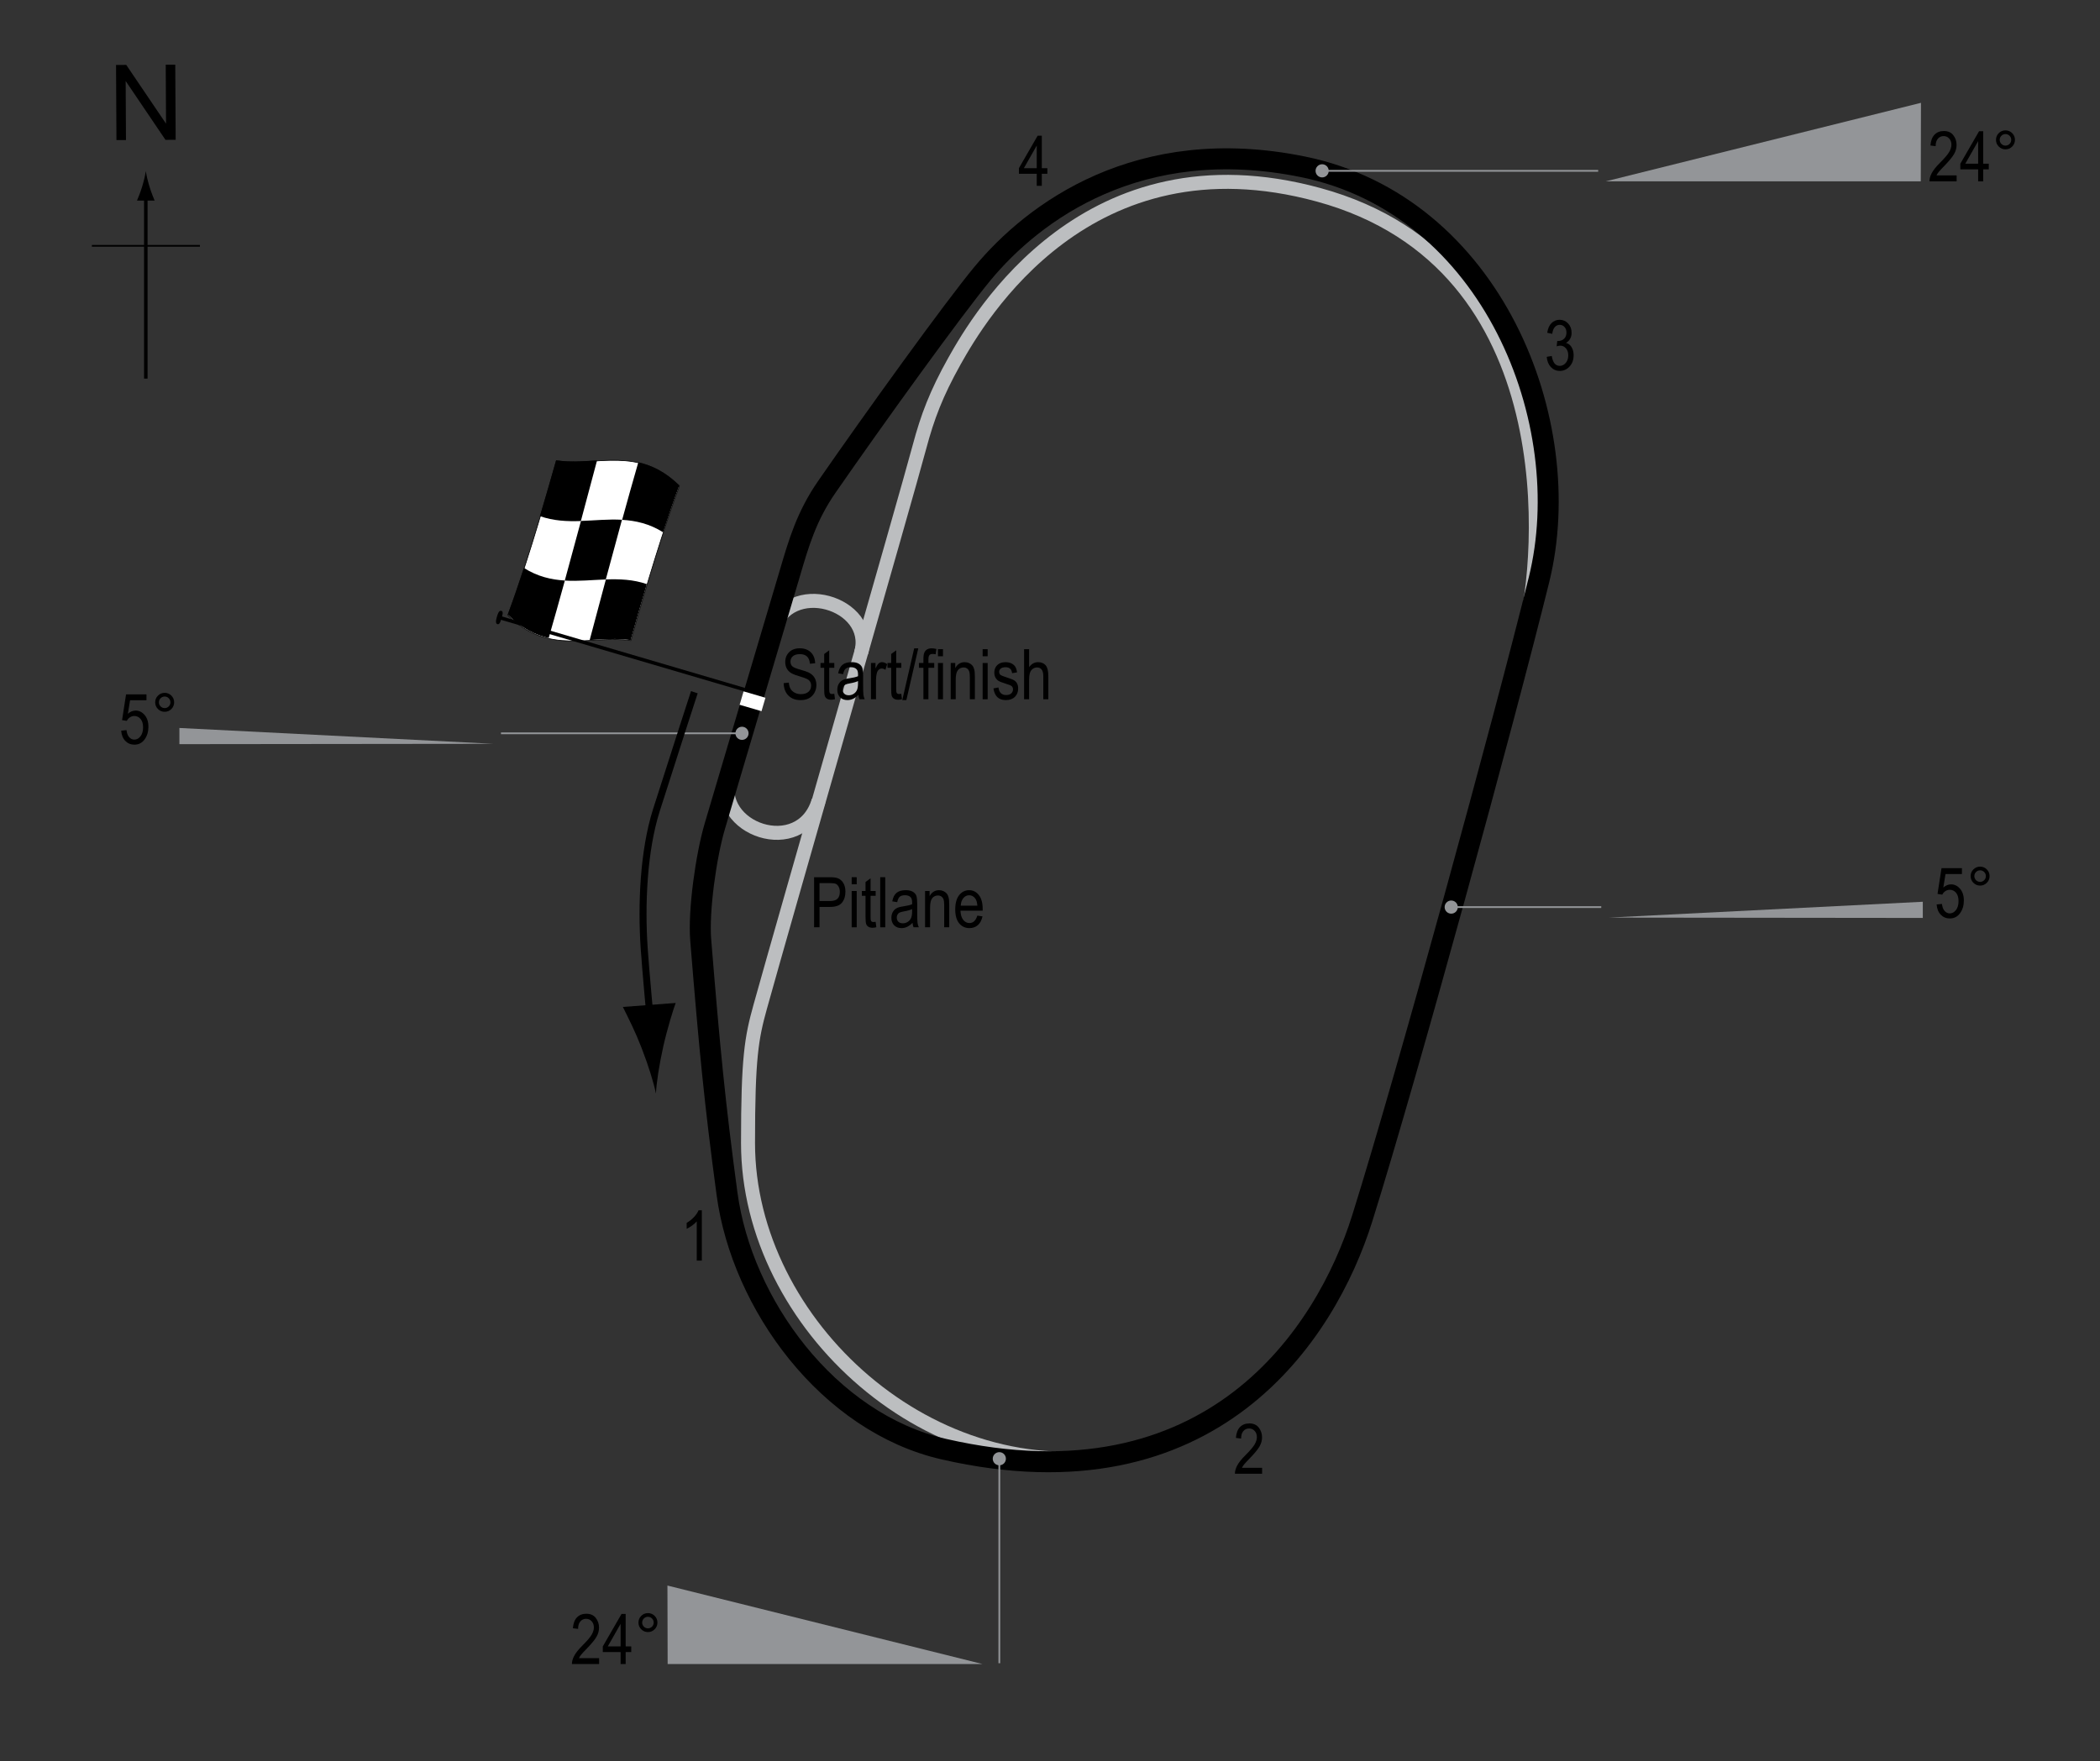 <?xml version="1.0" encoding="utf-8"?>
<!-- Generator: Adobe Illustrator 14.0.0, SVG Export Plug-In . SVG Version: 6.00 Build 43363)  -->
<!DOCTYPE svg PUBLIC "-//W3C//DTD SVG 1.1//EN" "http://www.w3.org/Graphics/SVG/1.1/DTD/svg11.dtd">
<svg version="1.1" xmlns="http://www.w3.org/2000/svg" xmlns:xlink="http://www.w3.org/1999/xlink" x="0px" y="0px" width="300px"
	 height="251.667px" viewBox="0 0 300 251.667" enable-background="new 0 0 300 251.667" xml:space="preserve">
<rect x="0" y="0" width="300" height="251.667" fill="#333333" stroke="none"/>
<g id="Winners_Circle">
	<path fill="none" stroke="#BCBEC0" stroke-width="2" d="M110.277,90.333c2.25-8,14.667-4.167,12.75,2.917"/>
	<path fill="none" stroke="#BCBEC0" stroke-width="2" d="M116.943,114.417c-2.5,8.417-15.083,4.083-12.75-3.5"/>
</g>
<g id="Pitlane">
	<path fill="none" stroke="#BCBEC0" stroke-width="2" d="M217.86,89.833c2.5-9.5,6.516-52.178-29.5-62c-33-9-48.5,17.5-52,23.75
		c-2.614,4.668-3.875,8.031-5,12.25c-2,7.5-19.147,67.028-22.75,80c-1.25,4.5-1.75,7.25-1.75,19.5c0,26.03,26.5,50,53.75,44.25"/>
</g>
<g id="Circuit">
	<path fill="none" stroke="#000000" stroke-width="3" d="M140.36,39.083c-4.187,5.053-15.5,20.75-22.25,30.5
		c-2.881,4.162-4,8-5.25,12.25s-8.337,28.046-10.75,36.25c-1.25,4.25-2.346,12.079-2.007,16.251
		c1.257,15.499,2.007,23.249,3.757,36.249c2.114,15.705,14.391,32.7,31,36.5c38.25,8.75,54.565-16.449,59.75-33
		c6.5-20.75,20.25-71,25.25-91.25c5.567-22.546-6.75-53.5-33.75-59C162.641,19.052,147.61,30.333,140.36,39.083z"/>
</g>
<g id="Startline">
	<line fill="none" stroke="#FFFFFF" stroke-width="2" x1="105.943" y1="99.75" x2="109.068" y2="100.667"/>
</g>
<g id="Banking">
	<g>
		<g>
			<line fill="none" stroke="#939598" stroke-width="0.25" x1="228.311" y1="24.411" x2="188.877" y2="24.411"/>
			<circle fill="#939598" cx="188.877" cy="24.411" r="0.94"/>
		</g>
	</g>
	<polygon fill="#939598" points="229.395,25.912 274.395,25.912 274.424,14.692 	"/>
	<g>
		<path d="M279.52,25.066v0.845h-3.881c-0.01-0.342,0.094-0.725,0.311-1.148c0.215-0.423,0.611-0.923,1.188-1.5
			c0.674-0.671,1.115-1.189,1.324-1.556c0.207-0.367,0.313-0.708,0.313-1.024c0-0.364-0.107-0.662-0.32-0.892
			s-0.477-0.345-0.789-0.345c-0.334,0-0.609,0.124-0.824,0.372c-0.215,0.249-0.322,0.604-0.322,1.068l-0.742-0.093
			c0.051-0.687,0.246-1.204,0.584-1.55c0.336-0.348,0.779-0.521,1.33-0.521c0.598,0,1.053,0.202,1.359,0.605
			c0.309,0.403,0.461,0.862,0.461,1.376c0,0.455-0.119,0.893-0.361,1.311c-0.24,0.418-0.697,0.976-1.371,1.673
			c-0.43,0.439-0.707,0.739-0.832,0.899c-0.127,0.159-0.229,0.319-0.307,0.479H279.52z"/>
		<path d="M282.592,25.911v-1.714h-2.545v-0.806l2.676-4.639h0.592v4.639h0.795v0.806h-0.795v1.714H282.592z M282.592,23.392v-3.228
			l-1.834,3.228H282.592z"/>
		<path d="M285.141,19.983c0-0.374,0.133-0.693,0.398-0.957c0.264-0.264,0.582-0.396,0.953-0.396c0.379,0,0.699,0.132,0.963,0.396
			s0.395,0.583,0.395,0.957s-0.133,0.694-0.396,0.96c-0.266,0.265-0.586,0.397-0.961,0.397c-0.371,0-0.689-0.132-0.953-0.396
			C285.274,20.682,285.141,20.361,285.141,19.983z M285.672,19.983c0,0.228,0.082,0.423,0.242,0.583
			c0.162,0.162,0.355,0.242,0.584,0.242c0.225,0,0.418-0.08,0.578-0.242c0.162-0.16,0.242-0.355,0.242-0.583
			s-0.08-0.423-0.242-0.583c-0.16-0.162-0.354-0.242-0.578-0.242c-0.229,0-0.422,0.08-0.584,0.242
			C285.754,19.561,285.672,19.756,285.672,19.983z"/>
	</g>
	<g>
		<g>
			<line fill="none" stroke="#939598" stroke-width="0.25" x1="142.761" y1="237.667" x2="142.761" y2="208.446"/>
			<circle fill="#939598" cx="142.761" cy="208.446" r="0.94"/>
		</g>
	</g>
	<polygon fill="#939598" points="140.377,237.788 95.378,237.788 95.348,226.568 	"/>
	<g>
		<path d="M85.587,236.942v0.845h-3.882c-0.01-0.342,0.094-0.725,0.31-1.148c0.216-0.423,0.613-0.923,1.189-1.5
			c0.674-0.671,1.115-1.189,1.323-1.556c0.208-0.367,0.313-0.708,0.313-1.024c0-0.364-0.106-0.662-0.32-0.892
			s-0.476-0.345-0.789-0.345c-0.335,0-0.61,0.124-0.825,0.372c-0.215,0.249-0.322,0.604-0.322,1.068l-0.742-0.093
			c0.052-0.687,0.247-1.204,0.583-1.55c0.337-0.348,0.78-0.521,1.331-0.521c0.599,0,1.052,0.202,1.36,0.605s0.461,0.862,0.461,1.376
			c0,0.455-0.121,0.893-0.361,1.311s-0.698,0.976-1.372,1.673c-0.43,0.439-0.707,0.739-0.833,0.899
			c-0.125,0.159-0.227,0.319-0.305,0.479H85.587z"/>
		<path d="M88.658,237.787v-1.714h-2.544v-0.806l2.675-4.639h0.591v4.639h0.796v0.806h-0.796v1.714H88.658z M88.658,235.268v-3.228
			l-1.834,3.228H88.658z"/>
		<path d="M91.207,231.859c0-0.374,0.133-0.693,0.398-0.957s0.583-0.396,0.955-0.396c0.377,0,0.698,0.132,0.962,0.396
			s0.396,0.583,0.396,0.957s-0.133,0.694-0.398,0.96c-0.265,0.265-0.585,0.397-0.959,0.397c-0.371,0-0.689-0.132-0.955-0.396
			S91.207,232.237,91.207,231.859z M91.739,231.859c0,0.228,0.081,0.423,0.242,0.583c0.161,0.162,0.355,0.242,0.583,0.242
			c0.225,0,0.417-0.08,0.579-0.242c0.161-0.16,0.242-0.355,0.242-0.583s-0.081-0.423-0.242-0.583
			c-0.161-0.162-0.354-0.242-0.579-0.242c-0.228,0-0.422,0.08-0.583,0.242C91.82,231.437,91.739,231.632,91.739,231.859z"/>
	</g>
	<g>
		<g>
			<line fill="none" stroke="#939598" stroke-width="0.25" x1="228.749" y1="129.62" x2="207.317" y2="129.62"/>
			<circle fill="#939598" cx="207.317" cy="129.62" r="0.94"/>
		</g>
	</g>
	<polygon fill="#939598" points="229.833,131.12 274.686,131.17 274.686,128.858 	"/>
	<g>
		<path d="M276.661,129.244l0.756-0.078c0.059,0.456,0.191,0.795,0.398,1.018c0.207,0.224,0.447,0.335,0.721,0.335
			c0.342,0,0.637-0.157,0.883-0.472c0.248-0.314,0.371-0.744,0.371-1.289c0-0.512-0.119-0.908-0.359-1.19
			c-0.238-0.282-0.539-0.423-0.9-0.423c-0.217,0-0.422,0.062-0.613,0.184c-0.189,0.122-0.34,0.293-0.451,0.512l-0.678-0.107
			l0.57-3.679h2.916v0.84h-2.344l-0.313,1.926c0.348-0.301,0.717-0.451,1.107-0.451c0.492,0,0.92,0.209,1.281,0.628
			c0.363,0.419,0.545,0.983,0.545,1.693c0,0.701-0.182,1.302-0.545,1.802c-0.361,0.5-0.85,0.75-1.461,0.75
			c-0.508,0-0.938-0.177-1.287-0.53C276.909,130.358,276.709,129.869,276.661,129.244z"/>
		<path d="M281.518,125.191c0-0.374,0.133-0.693,0.398-0.957s0.584-0.396,0.955-0.396c0.377,0,0.697,0.132,0.961,0.396
			s0.396,0.583,0.396,0.957s-0.133,0.694-0.398,0.959c-0.266,0.266-0.586,0.398-0.959,0.398c-0.371,0-0.689-0.132-0.955-0.396
			S281.518,125.569,281.518,125.191z M282.051,125.191c0,0.228,0.08,0.422,0.24,0.584c0.162,0.16,0.357,0.241,0.584,0.241
			c0.225,0,0.418-0.081,0.578-0.241c0.162-0.162,0.242-0.356,0.242-0.584s-0.08-0.422-0.242-0.584
			c-0.16-0.16-0.354-0.241-0.578-0.241c-0.227,0-0.422,0.081-0.584,0.241C282.131,124.77,282.051,124.964,282.051,125.191z"/>
	</g>
	<g>
		<g>
			<line fill="none" stroke="#939598" stroke-width="0.25" x1="71.568" y1="104.787" x2="106" y2="104.787"/>
			<circle fill="#939598" cx="106" cy="104.787" r="0.94"/>
		</g>
	</g>
	<polygon fill="#939598" points="70.484,106.287 25.63,106.337 25.63,104.025 	"/>
	<g>
		<path d="M17.311,104.411l0.757-0.078c0.059,0.456,0.191,0.795,0.398,1.018c0.206,0.224,0.446,0.335,0.72,0.335
			c0.342,0,0.637-0.157,0.884-0.472s0.371-0.744,0.371-1.289c0-0.512-0.119-0.908-0.359-1.19c-0.238-0.282-0.539-0.423-0.9-0.423
			c-0.218,0-0.422,0.062-0.613,0.184c-0.189,0.122-0.341,0.293-0.451,0.512l-0.679-0.107l0.571-3.679h2.915v0.84h-2.343
			l-0.313,1.926c0.348-0.301,0.718-0.451,1.108-0.451c0.491,0,0.919,0.209,1.281,0.628c0.363,0.419,0.545,0.983,0.545,1.693
			c0,0.701-0.182,1.302-0.545,1.802c-0.362,0.5-0.85,0.75-1.462,0.75c-0.508,0-0.937-0.177-1.286-0.53
			C17.559,105.525,17.36,105.036,17.311,104.411z"/>
		<path d="M22.169,100.358c0-0.374,0.133-0.693,0.398-0.957c0.265-0.264,0.583-0.396,0.954-0.396c0.378,0,0.698,0.132,0.962,0.396
			s0.396,0.583,0.396,0.957s-0.133,0.694-0.397,0.959c-0.266,0.266-0.586,0.398-0.96,0.398c-0.371,0-0.689-0.132-0.954-0.396
			C22.302,101.057,22.169,100.736,22.169,100.358z M22.702,100.358c0,0.228,0.081,0.422,0.241,0.584
			c0.162,0.16,0.356,0.241,0.584,0.241c0.225,0,0.418-0.081,0.578-0.241c0.162-0.162,0.242-0.356,0.242-0.584
			s-0.08-0.422-0.242-0.584c-0.16-0.16-0.354-0.241-0.578-0.241c-0.228,0-0.422,0.081-0.584,0.241
			C22.783,99.937,22.702,100.131,22.702,100.358z"/>
	</g>
</g>
<g id="Flag_x2C__North">
	<g>
		<g>
			<path fill="#FFFFFF" stroke="#000000" stroke-width="0.1" d="M97.059,69.447c-2.311,6.253-4.622,13.873-6.933,22.085
				c-5.856-0.816-11.712,2.175-17.568-3.605c2.312-6.254,4.623-13.874,6.934-22.087C85.348,66.656,91.203,63.666,97.059,69.447z"/>
			<path d="M80.696,82.954c-0.771,2.799-1.542,5.547-2.312,8.216c-1.952-0.449-3.904-1.409-5.855-3.345
				c0.771-2.081,1.542-4.314,2.312-6.67C76.792,82.392,78.745,82.836,80.696,82.954z"/>
			<path d="M92.408,83.469c-0.771,2.58-1.541,5.254-2.312,7.995c-1.952-0.268-3.904-0.115-5.856-0.007
				c0.771-2.888,1.543-5.784,2.314-8.658C88.506,82.729,90.457,82.797,92.408,83.469z"/>
			<path d="M88.853,74.272c-0.771,2.802-1.541,5.655-2.312,8.529c-1.952,0.071-3.905,0.28-5.857,0.161
				c0.771-2.798,1.542-5.647,2.312-8.52C84.948,74.375,86.9,74.163,88.853,74.272z"/>
			<path d="M97.044,69.372c-0.771,2.087-1.542,4.326-2.312,6.688c-1.952-1.226-3.903-1.663-5.855-1.776
				c0.77-2.801,1.541-5.551,2.311-8.223C93.14,66.501,95.092,67.45,97.044,69.372z"/>
			<path d="M85.292,65.799c-0.771,2.889-1.541,5.783-2.311,8.655c-1.952,0.066-3.903-0.013-5.855-0.703
				c0.771-2.573,1.542-5.241,2.313-7.976C81.39,66.055,83.34,65.908,85.292,65.799z"/>
		</g>
	</g>
	<line fill="#FFFFFF" stroke="#000000" stroke-width="0.5" x1="71.104" y1="88.172" x2="106.375" y2="98.55"/>
	<path d="M71.622,87.298c0.187,0.054,0.292,0.168,0.044,1.015c-0.25,0.843-0.412,0.928-0.599,0.875
		c-0.187-0.058-0.325-0.23-0.075-1.074C71.24,87.269,71.435,87.242,71.622,87.298z"/>
	<g>
		<path fill="none" stroke="#000000" d="M99.193,98.917c0,0-2.583,7.917-5.417,16.833c-1.86,5.854-2.167,13.583-1.75,19.75
			c0.225,3.336,0.909,10.636,0.909,10.636"/>
		<path d="M91.669,149.782c-0.933-2.414-1.741-3.971-2.687-5.895l7.543-0.568c-0.282,0.735-1.213,3.704-1.774,6.231
			c-0.6,2.708-0.967,5.15-1.045,6.719C93.394,154.729,92.667,152.37,91.669,149.782z"/>
	</g>
	<g>
		<g>
			<g>
				<line fill="none" stroke="#000000" stroke-width="0.5" x1="20.829" y1="54.102" x2="20.829" y2="27.819"/>
				<path d="M20.316,26.638c-0.25,0.827-0.479,1.364-0.746,2.027h2.522c-0.113-0.237-0.496-1.2-0.746-2.027
					c-0.268-0.885-0.45-1.687-0.516-2.207C20.766,24.952,20.583,25.753,20.316,26.638z"/>
			</g>
		</g>
	</g>
	<line fill="none" stroke="#000000" stroke-width="0.25" x1="13.124" y1="35.127" x2="28.559" y2="35.127"/>
	<g>
		<path d="M16.635,20.019L16.578,9.282l1.458-0.008l5.685,8.4l-0.045-8.43l1.362-0.007l0.057,10.737l-1.458,0.008l-5.685-8.407
			l0.045,8.438L16.635,20.019z"/>
	</g>
</g>
<g id="Labels">
	<g>
		<path d="M116.298,132.507v-7.158h2.212c0.521,0,0.905,0.045,1.152,0.137c0.339,0.124,0.608,0.353,0.811,0.688
			s0.303,0.747,0.303,1.235c0,0.645-0.164,1.17-0.493,1.577s-0.896,0.61-1.704,0.61h-1.504v2.91H116.298z M117.074,128.752h1.519
			c0.479,0,0.828-0.108,1.05-0.325s0.332-0.543,0.332-0.979c0-0.283-0.055-0.526-0.164-0.728c-0.108-0.202-0.24-0.34-0.395-0.415
			c-0.155-0.075-0.435-0.112-0.838-0.112h-1.504V128.752z"/>
		<path d="M121.669,126.36v-1.011h0.718v1.011H121.669z M121.669,132.507v-5.186h0.718v5.186H121.669z"/>
		<path d="M125.092,131.721l0.098,0.776c-0.198,0.052-0.378,0.078-0.537,0.078c-0.251,0-0.452-0.05-0.605-0.149
			s-0.258-0.235-0.314-0.408c-0.058-0.172-0.086-0.516-0.086-1.03v-2.983h-0.527v-0.684h0.527v-1.284l0.718-0.527v1.812h0.728v0.684
			h-0.728v3.032c0,0.28,0.021,0.46,0.063,0.542c0.062,0.117,0.178,0.176,0.347,0.176
			C124.855,131.755,124.962,131.744,125.092,131.721z"/>
		<path d="M125.746,132.507v-7.158h0.718v7.158H125.746z"/>
		<path d="M130.36,131.868c-0.241,0.25-0.491,0.439-0.752,0.566s-0.53,0.19-0.811,0.19c-0.442,0-0.796-0.133-1.06-0.4
			s-0.396-0.626-0.396-1.079c0-0.299,0.062-0.565,0.186-0.796s0.293-0.412,0.508-0.542s0.54-0.226,0.977-0.288
			c0.586-0.086,1.016-0.188,1.289-0.308l0.005-0.225c0-0.355-0.063-0.604-0.19-0.747c-0.179-0.208-0.454-0.313-0.825-0.313
			c-0.335,0-0.586,0.069-0.752,0.208s-0.288,0.4-0.366,0.783l-0.708-0.117c0.101-0.557,0.305-0.962,0.613-1.216
			c0.307-0.254,0.747-0.381,1.32-0.381c0.446,0,0.796,0.084,1.05,0.251s0.414,0.375,0.481,0.623c0.066,0.248,0.1,0.609,0.1,1.084
			v1.172c0,0.82,0.016,1.337,0.047,1.55c0.03,0.213,0.092,0.421,0.183,0.623h-0.752C130.432,132.328,130.383,132.115,130.36,131.868
			z M130.302,129.905c-0.264,0.13-0.656,0.241-1.177,0.332c-0.303,0.052-0.515,0.111-0.635,0.178s-0.214,0.161-0.281,0.283
			c-0.066,0.122-0.1,0.263-0.1,0.422c0,0.248,0.076,0.445,0.229,0.593s0.364,0.222,0.635,0.222c0.257,0,0.491-0.067,0.7-0.2
			c0.211-0.133,0.367-0.312,0.472-0.535s0.156-0.548,0.156-0.974V129.905z"/>
		<path d="M132.152,132.507v-5.186h0.649v0.732c0.156-0.285,0.347-0.498,0.572-0.638c0.227-0.141,0.485-0.211,0.778-0.211
			c0.227,0,0.438,0.045,0.631,0.134s0.35,0.207,0.468,0.352c0.119,0.145,0.207,0.333,0.266,0.564s0.088,0.586,0.088,1.064v3.188
			h-0.718v-3.158c0-0.381-0.032-0.66-0.098-0.836c-0.065-0.176-0.167-0.312-0.305-0.408c-0.139-0.096-0.299-0.144-0.481-0.144
			c-0.345,0-0.62,0.129-0.825,0.386s-0.308,0.699-0.308,1.325v2.835H132.152z"/>
		<path d="M139.618,130.837l0.742,0.112c-0.124,0.553-0.348,0.971-0.671,1.252c-0.324,0.282-0.726,0.422-1.204,0.422
			c-0.603,0-1.09-0.229-1.462-0.686c-0.373-0.458-0.56-1.117-0.56-1.98c0-0.895,0.188-1.578,0.563-2.048
			c0.377-0.47,0.853-0.706,1.429-0.706c0.55,0,1.009,0.231,1.377,0.693s0.552,1.131,0.552,2.007l-0.005,0.234h-3.174
			c0.029,0.583,0.164,1.022,0.405,1.318s0.534,0.444,0.879,0.444C139.03,131.902,139.406,131.547,139.618,130.837z M137.25,129.417
			h2.373c-0.032-0.449-0.129-0.785-0.288-1.006c-0.231-0.322-0.525-0.483-0.884-0.483c-0.322,0-0.598,0.134-0.825,0.403
			S137.272,128.961,137.25,129.417z"/>
	</g>
	<g>
		<path d="M111.954,97.619l0.732-0.078c0.039,0.394,0.128,0.701,0.266,0.92c0.139,0.22,0.337,0.396,0.594,0.53s0.547,0.2,0.869,0.2
			c0.462,0,0.821-0.113,1.076-0.338c0.256-0.226,0.384-0.519,0.384-0.88c0-0.211-0.046-0.396-0.14-0.553
			c-0.092-0.158-0.232-0.287-0.42-0.388c-0.187-0.101-0.591-0.243-1.213-0.427c-0.554-0.165-0.947-0.33-1.182-0.496
			s-0.417-0.377-0.547-0.632s-0.195-0.544-0.195-0.867c0-0.58,0.188-1.053,0.562-1.421s0.879-0.552,1.514-0.552
			c0.437,0,0.817,0.086,1.146,0.259c0.326,0.172,0.58,0.42,0.762,0.742c0.18,0.322,0.277,0.702,0.29,1.138l-0.747,0.068
			c-0.039-0.465-0.178-0.811-0.418-1.035c-0.238-0.225-0.575-0.337-1.008-0.337c-0.439,0-0.774,0.099-1.006,0.295
			s-0.347,0.452-0.347,0.764c0,0.29,0.085,0.514,0.254,0.674c0.169,0.159,0.55,0.321,1.143,0.484c0.579,0.16,0.985,0.299,1.22,0.417
			c0.358,0.183,0.628,0.423,0.811,0.721c0.183,0.298,0.274,0.653,0.274,1.066c0,0.41-0.096,0.783-0.288,1.119
			c-0.192,0.337-0.453,0.593-0.783,0.769c-0.331,0.175-0.729,0.263-1.194,0.263c-0.726,0-1.305-0.218-1.735-0.654
			C112.194,98.956,111.97,98.365,111.954,97.619z"/>
		<path d="M119.185,99.138l0.098,0.776c-0.198,0.052-0.378,0.078-0.537,0.078c-0.251,0-0.452-0.05-0.605-0.149
			s-0.258-0.235-0.315-0.408c-0.057-0.172-0.085-0.516-0.085-1.03v-2.983h-0.527v-0.684h0.527v-1.284l0.718-0.527v1.812h0.728v0.684
			h-0.728v3.032c0,0.28,0.021,0.46,0.063,0.542c0.062,0.117,0.178,0.176,0.347,0.176C118.949,99.172,119.055,99.161,119.185,99.138z
			"/>
		<path d="M122.632,99.284c-0.241,0.25-0.491,0.439-0.752,0.566s-0.53,0.19-0.811,0.19c-0.442,0-0.796-0.133-1.06-0.4
			s-0.396-0.626-0.396-1.079c0-0.299,0.062-0.565,0.186-0.796s0.293-0.412,0.508-0.542s0.54-0.226,0.977-0.288
			c0.586-0.086,1.016-0.188,1.289-0.308l0.005-0.225c0-0.355-0.063-0.604-0.19-0.747c-0.179-0.208-0.454-0.313-0.825-0.313
			c-0.335,0-0.586,0.069-0.752,0.208s-0.288,0.4-0.366,0.783l-0.708-0.117c0.101-0.557,0.305-0.962,0.613-1.216
			c0.307-0.254,0.747-0.381,1.32-0.381c0.446,0,0.796,0.084,1.05,0.251s0.414,0.375,0.481,0.623c0.066,0.248,0.1,0.609,0.1,1.084
			v1.172c0,0.82,0.016,1.337,0.047,1.55c0.03,0.213,0.092,0.421,0.183,0.623h-0.752C122.704,99.745,122.655,99.532,122.632,99.284z
			 M122.574,97.321c-0.264,0.13-0.656,0.241-1.177,0.332c-0.303,0.052-0.515,0.111-0.635,0.178s-0.214,0.161-0.281,0.283
			c-0.066,0.122-0.1,0.263-0.1,0.422c0,0.248,0.076,0.445,0.229,0.593s0.364,0.222,0.635,0.222c0.257,0,0.491-0.067,0.7-0.2
			c0.211-0.133,0.367-0.312,0.472-0.535s0.156-0.548,0.156-0.974V97.321z"/>
		<path d="M124.424,99.924v-5.186h0.649v0.786c0.166-0.365,0.318-0.606,0.456-0.725c0.139-0.119,0.294-0.178,0.467-0.178
			c0.241,0,0.486,0.094,0.737,0.283l-0.244,0.815c-0.179-0.127-0.354-0.19-0.522-0.19c-0.153,0-0.293,0.054-0.42,0.161
			s-0.217,0.257-0.269,0.449c-0.091,0.335-0.137,0.692-0.137,1.069v2.715H124.424z"/>
		<path d="M128.755,99.138l0.098,0.776c-0.198,0.052-0.378,0.078-0.537,0.078c-0.251,0-0.452-0.05-0.605-0.149
			s-0.258-0.235-0.315-0.408c-0.057-0.172-0.085-0.516-0.085-1.03v-2.983h-0.527v-0.684h0.527v-1.284l0.718-0.527v1.812h0.728v0.684
			h-0.728v3.032c0,0.28,0.021,0.46,0.063,0.542c0.062,0.117,0.178,0.176,0.347,0.176C128.519,99.172,128.625,99.161,128.755,99.138z
			"/>
		<path d="M128.898,100.041l1.7-7.397h0.586l-1.705,7.397H128.898z"/>
		<path d="M131.915,99.924v-4.502h-0.64v-0.684h0.64v-0.552c0-0.407,0.042-0.712,0.127-0.916s0.215-0.359,0.39-0.466
			s0.394-0.161,0.658-0.161c0.206,0,0.431,0.031,0.676,0.093l-0.107,0.762c-0.149-0.033-0.291-0.049-0.425-0.049
			c-0.215,0-0.369,0.056-0.461,0.168c-0.094,0.112-0.14,0.326-0.14,0.642v0.479h0.83v0.684h-0.83v4.502H131.915z"/>
		<path d="M133.995,93.776v-1.011h0.718v1.011H133.995z M133.995,99.924v-5.186h0.718v5.186H133.995z"/>
		<path d="M135.816,99.924v-5.186h0.649v0.732c0.156-0.285,0.347-0.498,0.572-0.638c0.227-0.141,0.485-0.211,0.778-0.211
			c0.227,0,0.438,0.045,0.631,0.134s0.35,0.207,0.468,0.352c0.119,0.145,0.207,0.333,0.266,0.564s0.088,0.586,0.088,1.064v3.188
			h-0.718v-3.158c0-0.381-0.032-0.66-0.098-0.836c-0.065-0.176-0.167-0.312-0.306-0.408c-0.138-0.096-0.298-0.144-0.48-0.144
			c-0.345,0-0.62,0.129-0.825,0.386s-0.308,0.699-0.308,1.325v2.835H135.816z"/>
		<path d="M140.376,93.776v-1.011h0.718v1.011H140.376z M140.376,99.924v-5.186h0.718v5.186H140.376z"/>
		<path d="M141.919,98.371l0.718-0.137c0.042,0.366,0.157,0.639,0.346,0.816c0.188,0.179,0.438,0.268,0.75,0.268
			c0.313,0,0.554-0.077,0.724-0.232c0.171-0.155,0.256-0.351,0.256-0.588c0-0.205-0.073-0.365-0.22-0.479
			c-0.101-0.078-0.345-0.176-0.732-0.293c-0.56-0.172-0.935-0.319-1.123-0.439s-0.335-0.282-0.439-0.483s-0.156-0.431-0.156-0.688
			c0-0.443,0.142-0.802,0.425-1.079s0.676-0.415,1.177-0.415c0.315,0,0.594,0.057,0.832,0.171c0.24,0.114,0.423,0.267,0.55,0.459
			s0.215,0.467,0.264,0.825l-0.703,0.117c-0.065-0.566-0.373-0.85-0.923-0.85c-0.313,0-0.545,0.063-0.698,0.187
			c-0.153,0.125-0.229,0.285-0.229,0.479c0,0.191,0.073,0.342,0.22,0.453c0.089,0.064,0.35,0.168,0.783,0.311
			c0.597,0.189,0.982,0.34,1.157,0.453s0.312,0.266,0.409,0.46c0.097,0.194,0.146,0.425,0.146,0.692
			c0,0.496-0.157,0.897-0.471,1.203c-0.314,0.307-0.743,0.46-1.287,0.46C142.673,100.041,142.083,99.484,141.919,98.371z"/>
		<path d="M146.299,99.924v-7.158h0.718v2.568c0.169-0.238,0.36-0.416,0.573-0.535c0.214-0.119,0.449-0.178,0.706-0.178
			c0.452,0,0.81,0.144,1.071,0.432c0.263,0.288,0.394,0.816,0.394,1.584v3.286h-0.718v-3.286c0-0.449-0.08-0.771-0.239-0.967
			s-0.379-0.293-0.659-0.293c-0.313,0-0.578,0.125-0.799,0.376c-0.219,0.25-0.329,0.695-0.329,1.333v2.837H146.299z"/>
	</g>
	<g>
		<path d="M100.259,180.133h-0.723v-5.601c-0.166,0.195-0.389,0.395-0.669,0.598c-0.28,0.204-0.537,0.357-0.771,0.462v-0.85
			c0.397-0.228,0.748-0.507,1.052-0.835c0.305-0.328,0.519-0.649,0.643-0.962h0.469V180.133z"/>
	</g>
	<g>
		<path d="M180.301,209.745v0.845h-3.881c-0.01-0.342,0.094-0.725,0.309-1.147c0.217-0.424,0.613-0.924,1.189-1.5
			c0.674-0.672,1.115-1.19,1.324-1.557c0.207-0.367,0.313-0.709,0.313-1.024c0-0.364-0.107-0.662-0.32-0.892
			c-0.213-0.23-0.477-0.345-0.789-0.345c-0.334,0-0.609,0.124-0.824,0.372s-0.322,0.604-0.322,1.068l-0.742-0.093
			c0.051-0.687,0.246-1.204,0.582-1.55c0.338-0.348,0.781-0.521,1.332-0.521c0.598,0,1.051,0.202,1.359,0.604
			c0.307,0.404,0.461,0.863,0.461,1.377c0,0.455-0.119,0.893-0.361,1.311c-0.24,0.418-0.697,0.976-1.371,1.673
			c-0.43,0.439-0.707,0.739-0.834,0.899c-0.125,0.159-0.227,0.318-0.305,0.479H180.301z"/>
	</g>
	<g>
		<path d="M220.961,50.987l0.719-0.117c0.15,0.941,0.529,1.411,1.139,1.411c0.33,0,0.615-0.139,0.857-0.418
			c0.24-0.279,0.361-0.64,0.361-1.083c0-0.417-0.109-0.753-0.332-1.008c-0.221-0.254-0.492-0.381-0.814-0.381
			c-0.137,0-0.307,0.033-0.508,0.098l0.082-0.771l0.113,0.01c0.355,0,0.645-0.109,0.867-0.327c0.223-0.217,0.334-0.508,0.334-0.872
			c0-0.334-0.094-0.603-0.279-0.806s-0.412-0.305-0.68-0.305c-0.277,0-0.512,0.106-0.703,0.32s-0.313,0.536-0.365,0.969
			l-0.717-0.156c0.09-0.612,0.295-1.074,0.615-1.387c0.318-0.313,0.705-0.469,1.156-0.469c0.477,0,0.879,0.176,1.211,0.527
			c0.332,0.352,0.498,0.794,0.498,1.328c0,0.325-0.07,0.613-0.211,0.863s-0.338,0.447-0.59,0.59
			c0.234,0.065,0.426,0.173,0.578,0.322c0.152,0.15,0.275,0.35,0.371,0.6c0.094,0.25,0.141,0.53,0.141,0.839
			c0,0.657-0.193,1.195-0.582,1.613c-0.387,0.418-0.852,0.627-1.391,0.627c-0.502,0-0.926-0.182-1.275-0.547
			C221.209,52.092,221.01,51.603,220.961,50.987z"/>
	</g>
	<g>
		<path d="M148.105,26.548v-1.714h-2.544v-0.806l2.676-4.639h0.591v4.639h0.796v0.806h-0.796v1.714H148.105z M148.105,24.028v-3.228
			l-1.834,3.228H148.105z"/>
	</g>
</g>
</svg>
